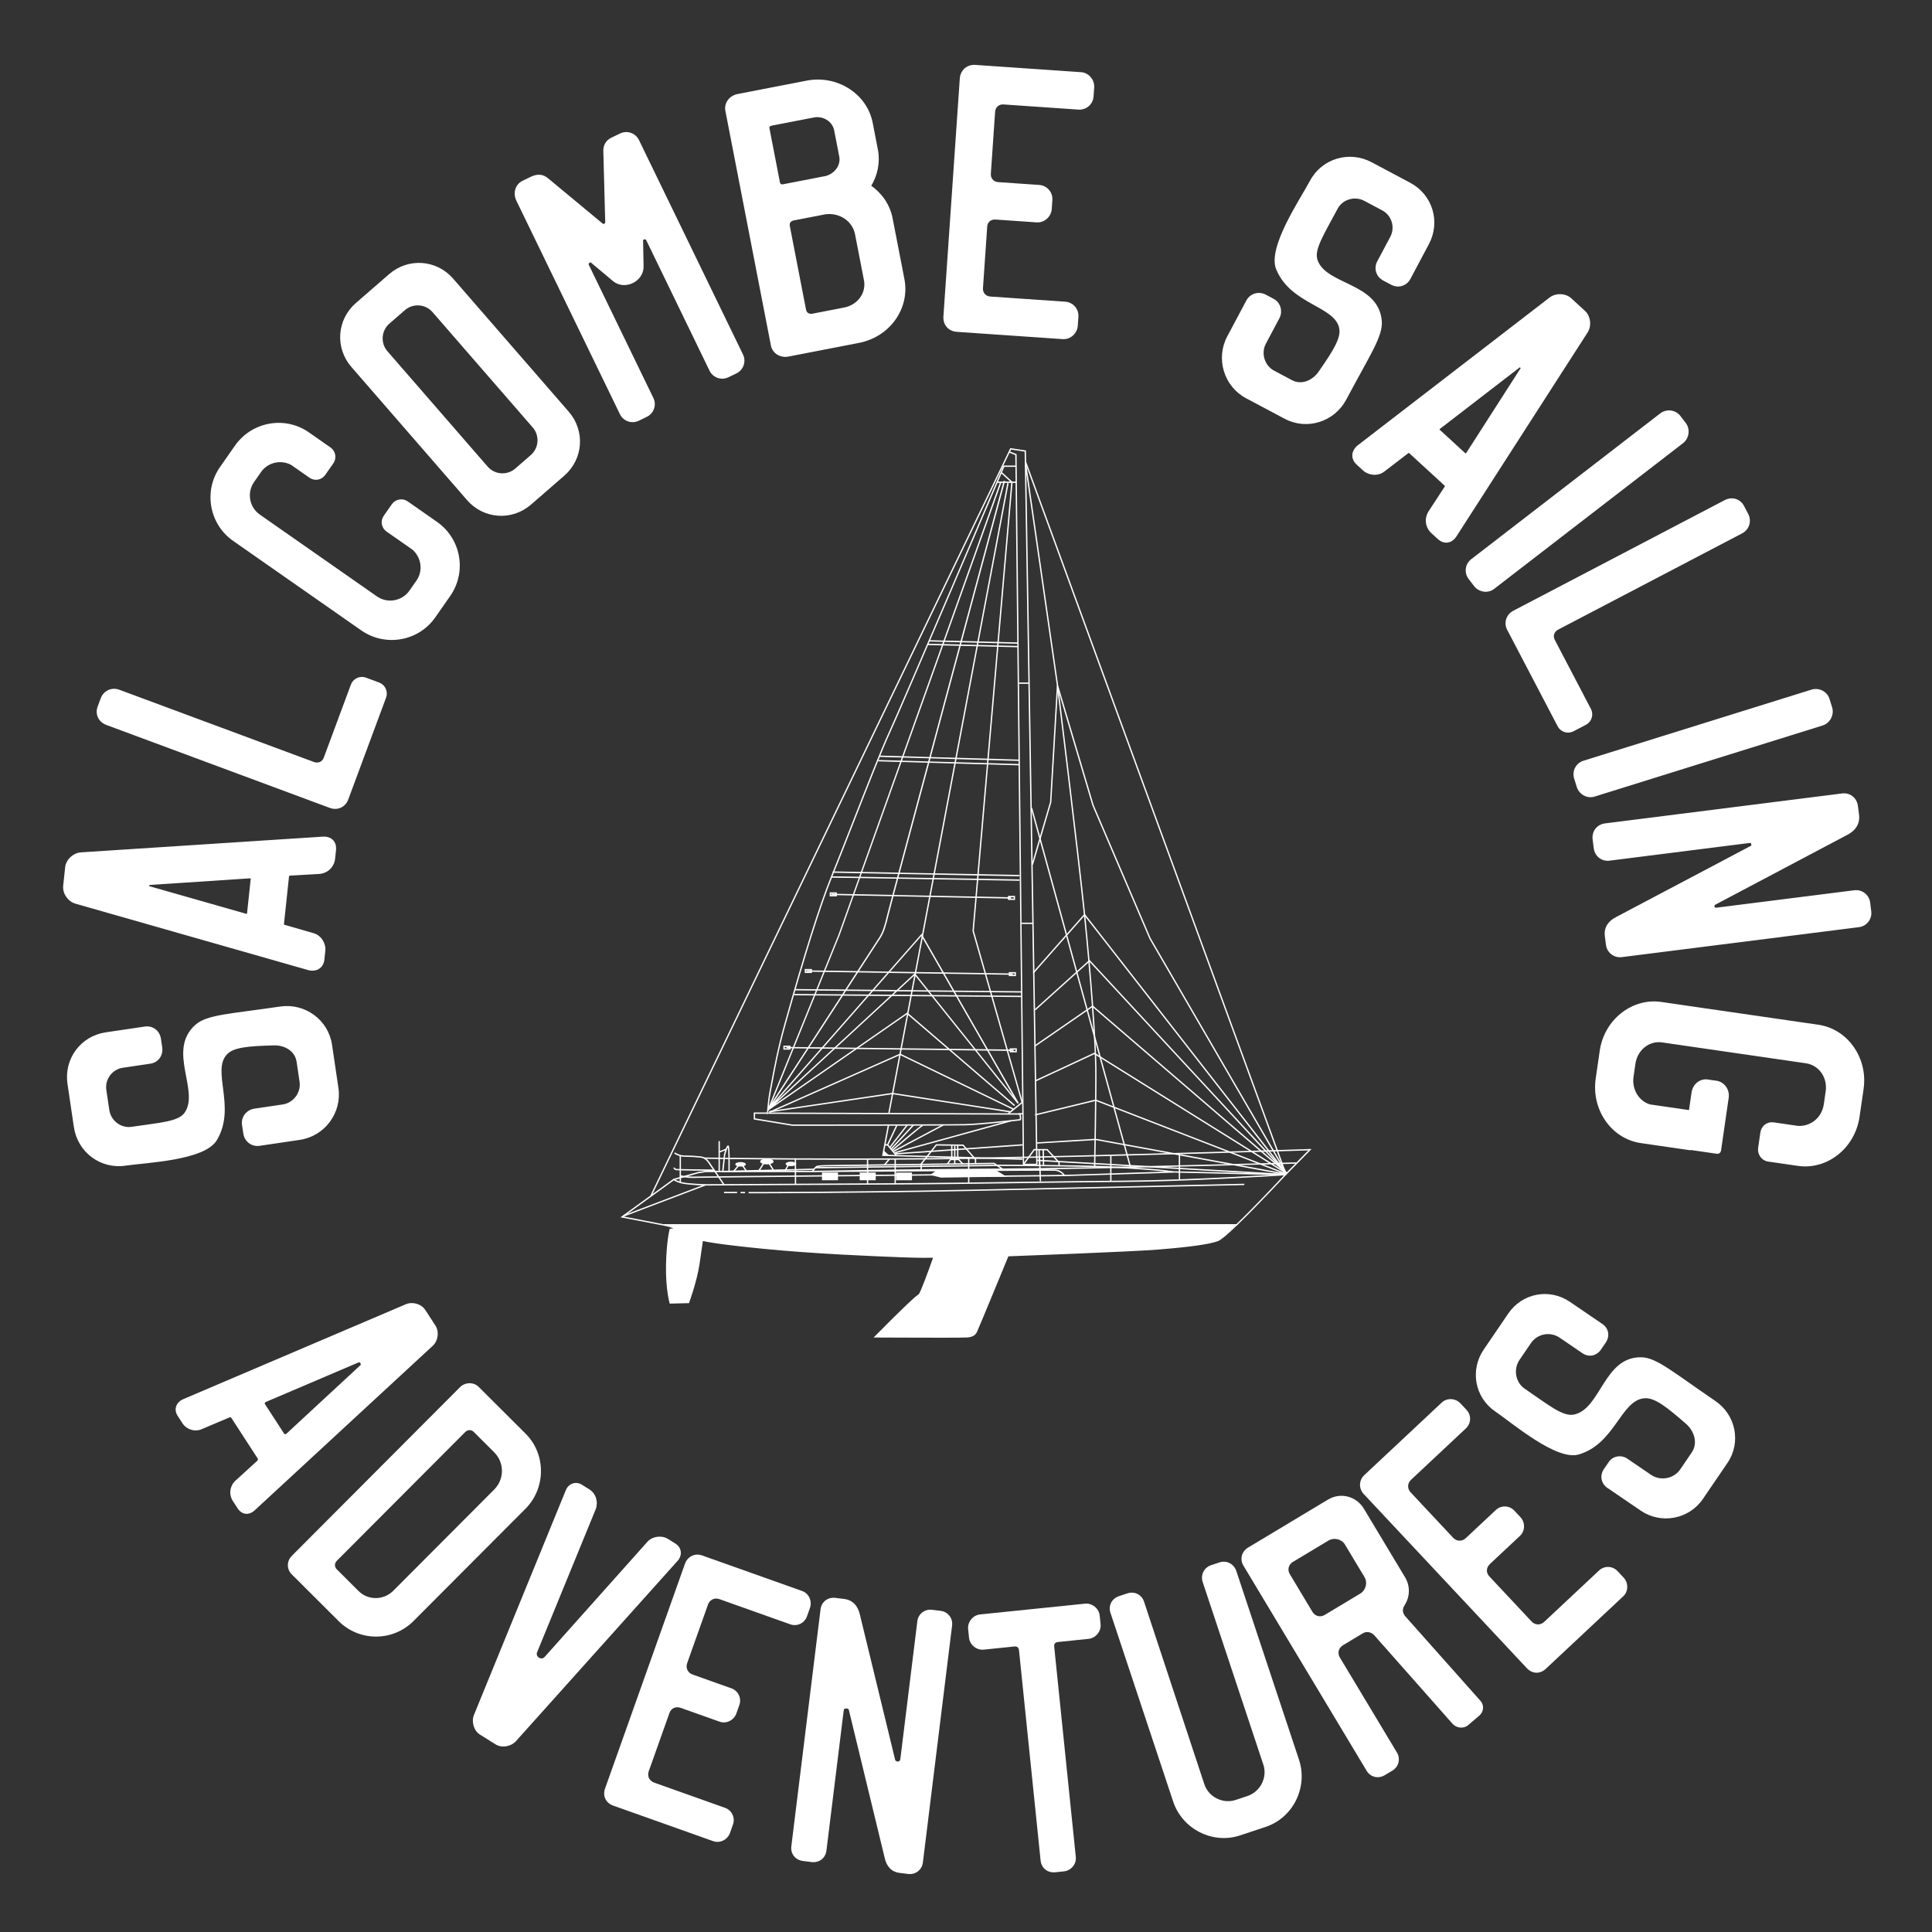 <?xml version="1.0" encoding="UTF-8" standalone="no"?><!DOCTYPE svg PUBLIC "-//W3C//DTD SVG 1.1//EN" "http://www.w3.org/Graphics/SVG/1.1/DTD/svg11.dtd"><svg width="100%" height="100%" viewBox="0 0 675 675" version="1.1" xmlns="http://www.w3.org/2000/svg" xmlns:xlink="http://www.w3.org/1999/xlink" xml:space="preserve" xmlns:serif="http://www.serif.com/" style="fill-rule:evenodd;clip-rule:evenodd;stroke-linejoin:round;stroke-miterlimit:2;"><rect x="0" y="0" width="675" height="675" fill="#333333" stroke="none"/><g id="Logo"><g id="Boat"><path d="M268.375,388.002l-0.145,-0.178l-0.183,-0.141c0.375,-0.585 37.842,-58.241 39.073,-60.09c1.095,-1.644 1.896,-3.876 2.766,-7.705c0.773,-3.39 40.389,-150.454 40.786,-151.938l0.469,0.122c-0.403,1.484 -40.014,148.539 -40.782,151.919c-0.749,3.276 -1.516,5.884 -2.836,7.864c-1.077,1.61 -29.819,45.846 -37.304,57.366l51.782,-58.981l33.928,59.117l-0.388,0.262l-35.955,-44.938l-48.73,45.036l46.122,-31.976l0.141,0.117l37.514,32.224l-0.305,0.351l-37.392,-32.107l-48.561,33.676Zm53.532,-60.967l-50.532,57.577l48.262,-44.605l0.155,0.196l34.213,42.771l-32.098,-55.939Z" style="fill:#fff;fill-rule:nonzero;"/><path d="M217.701,424.641l28.65,-10.883l0.166,0.438l-28.65,10.883l-0.166,-0.438Z" style="fill:#fff;fill-rule:nonzero;"/><path d="M432.09,428.207l-200.209,0c-6.052,-1.203 -14.511,-2.809 -14.586,-2.809l-0.533,-0.098l18.644,-13.5l0.141,0.112c-0,0 0.936,0.749 3.164,1.199c2.228,0.449 7.691,0.613 7.743,0.618c0.248,-0 25.745,-0.16 59.917,-0.314c19.698,-0.089 37.182,-0.332 52.61,-0.548c11.726,-0.164 22.806,-0.318 33.315,-0.384c24.15,-0.154 56.477,-2.312 56.8,-2.34l0.59,-0.042l-0.402,0.435c-0.099,0.108 -10.074,10.841 -17.128,17.601l-0.066,0.07Zm-214.172,-3.169c1.957,0.37 8.894,1.68 14.01,2.706l199.979,-0c6.231,-5.978 14.708,-15.017 16.642,-17.086c-4.508,0.295 -33.877,2.153 -56.243,2.298c-10.505,0.066 -21.585,0.22 -33.311,0.384c-15.447,0.215 -32.917,0.468 -52.615,0.548c-34.171,0.154 -59.678,0.309 -59.917,0.313c-0.239,0.005 -5.5,-0.163 -7.831,-0.627c-1.141,-0.183 -2.235,-0.587 -3.221,-1.189l-17.493,12.653Z" style="fill:#fff;fill-rule:nonzero;"/><path d="M432.001,427.973c-3.015,2.888 -5.519,5.074 -6.553,5.444c-3.422,1.25 -11.361,2.181 -21.168,2.958c-9.807,0.778 -52.147,2.341 -52.147,2.341c-0,0 -10.42,25.376 -11.043,26.616c-0.622,1.241 -1.685,1.569 -2.953,1.709c-1.269,0.14 -32.379,0 -32.379,0c-0,0 14.633,-14.787 15.255,-14.633c0.623,0.155 5.285,-13.229 5.285,-13.229c0,0 -3.581,0.155 -11.515,-0.154c-7.935,-0.309 -29.266,-1.091 -48.103,-2.958c-18.836,-1.868 -21.326,-2.809 -21.326,-2.809c-0,-0 -0.309,2.49 -1.246,8.562c-0.936,6.071 -3.581,13.233 -3.581,13.233l-6.375,0.145c-0,-0 -1.405,-4.513 -1.245,-13.074c0.159,-8.562 1.245,-12.611 1.245,-12.611c-0,0 5.757,0.314 3.581,-0.309c-0.693,-0.201 -3.015,-0.683 -5.852,-1.245" style="fill:#fff;fill-rule:nonzero;"/><path d="M236.174,429.218l-2.022,0.309c-0,0 -1.091,4.049 -1.245,12.611c-0.155,8.562 1.245,13.06 1.245,13.06l6.38,-0.154c0,-0 2.649,-7.162 3.581,-13.234c0.932,-6.071 1.245,-8.561 1.245,-8.561c0,-0 2.491,0.936 21.327,2.808c18.837,1.873 40.163,2.645 48.103,2.959c7.939,0.313 11.515,0.154 11.515,0.154c-0,0 -4.681,13.388 -5.29,13.229c-0.608,-0.159 -15.255,14.633 -15.255,14.633c-0,-0 31.133,0.159 32.379,-0c1.245,-0.159 2.34,-0.468 2.953,-1.709c0.614,-1.24 11.057,-26.621 11.057,-26.621c0,-0 42.34,-1.554 52.147,-2.341c9.807,-0.786 17.746,-1.708 21.168,-2.958c1.02,-0.37 3.524,-2.556 6.553,-5.444l-200.134,-0c1.473,0.261 2.913,0.683 4.293,1.259Z" style="fill:#fff;fill-rule:nonzero;"/><path d="M329.107,467.369c-9.306,-0 -22.497,-0.066 -23.33,-0.07l-0.558,-0l0.389,-0.398c9.774,-9.873 14.979,-14.797 15.48,-14.694c-0.042,-0.018 -0.089,-0.018 -0.131,-0c0.562,-0.436 3.333,-7.93 5.032,-12.779c-1.072,0.028 -4.681,0.088 -11.192,-0.164l-1.11,-0.047c-8.673,-0.337 -28.98,-1.128 -47.007,-2.916c-15.765,-1.559 -20.086,-2.467 -21.106,-2.729c-0.103,0.795 -0.469,3.389 -1.208,8.294c-0.936,6.025 -3.567,13.206 -3.595,13.276l-0.056,0.15l-6.718,0.163l-0.051,-0.168c-0,-0.047 -1.405,-4.648 -1.255,-13.149c0.15,-8.501 1.241,-12.639 1.255,-12.667l0.037,-0.145l1.316,-0.201c-1.125,-0.394 -2.276,-0.707 -3.446,-0.937l0.047,-0.468l200.686,0l-0.421,0.403c-3.502,3.351 -5.664,5.149 -6.624,5.495c-3.085,1.124 -9.83,2.069 -21.228,2.973c-9.409,0.749 -49.222,2.228 -52.012,2.34c-0.936,2.233 -10.396,25.278 -11,26.495c-0.712,1.404 -1.994,1.699 -3.136,1.84c-0.426,0.061 -4.223,0.103 -9.058,0.103Zm-22.773,-0.534c4.213,0 30.665,0.141 31.789,0c1.31,-0.164 2.228,-0.468 2.78,-1.587c0.609,-1.222 10.94,-26.349 11.043,-26.602l0.061,-0.141l0.149,0c0.422,0 42.448,-1.563 52.138,-2.34c11.197,-0.885 18.102,-1.849 21.107,-2.945c0.585,-0.21 2.111,-1.259 6.038,-4.99l-197.526,0c0.8,0.204 1.582,0.47 2.341,0.796l0.697,0.328l-2.631,0.402c-0.187,0.801 -1.062,4.869 -1.198,12.41c-0.136,7.541 0.936,11.937 1.184,12.831l6.043,-0.145c0.38,-1.058 2.669,-7.542 3.516,-13.037c0.936,-5.997 1.24,-8.534 1.245,-8.557l0.033,-0.295l0.281,0.103c0.103,0.037 2.808,0.96 21.266,2.809c18.012,1.788 38.309,2.574 46.979,2.911l1.104,0.047c7.837,0.304 11.464,0.155 11.502,0.155l0.346,-0l-0.112,0.323c-4.391,12.587 -5.215,13.392 -5.51,13.392c-0.866,0.342 -9.081,8.454 -14.684,14.109l0.019,0.023Z" style="fill:#fff;fill-rule:nonzero;"/><path d="M235.458,412.32l-0.127,-0.469l8.609,-2.406l2.631,-0.402l37.13,-0c0.248,-0.356 1.001,-1.404 1.577,-1.685c0.656,-0.328 4.077,-0.337 4.466,-0.337l57.666,-0.782l3.019,2.069l-0.267,0.384l-2.897,-1.98l-57.521,0.777c-1.404,-0 -3.839,0.075 -4.255,0.285c-0.417,0.211 -1.217,1.259 -1.465,1.634l-0.071,0.103l-37.35,-0l-2.565,0.398l-8.58,2.411Z" style="fill:#fff;fill-rule:nonzero;"/><path d="M261.821,416.921l-0.271,0l-0,-0.468c0.374,-0 38.53,-0 77.097,-0.805c39.021,-0.829 96.097,-2.079 96.097,-2.079l0,0.469c0,-0 -57.076,1.249 -96.092,2.078c-36.854,0.782 -73.329,0.805 -76.831,0.805Z" style="fill:#fff;fill-rule:nonzero;"/><rect x="252.96" y="416.401" width="4.564" height="0.468" style="fill:#fff;fill-rule:nonzero;"/><rect x="258.746" y="416.425" width="1.559" height="0.468" style="fill:#fff;fill-rule:nonzero;"/><rect x="237.447" y="403.842" width="0.468" height="9.133" style="fill:#fff;fill-rule:nonzero;"/><path d="M252.937,414.145c-0.079,0 -0.152,-0.038 -0.197,-0.103c-0.042,-0.065 -4.264,-6.347 -5.289,-7.78c-1.026,-1.432 -1.873,-1.676 -2.542,-1.774c-1.779,-0.206 -3.569,-0.311 -5.36,-0.313c-1.375,0.048 -2.731,-0.331 -3.881,-1.086c-0.058,-0.044 -0.092,-0.112 -0.092,-0.185c-0,-0.052 0.018,-0.102 0.05,-0.143c0.08,-0.099 0.226,-0.118 0.328,-0.042c1.072,0.682 2.325,1.026 3.595,0.987c1.815,-0.002 3.628,0.103 5.43,0.314c0.754,0.108 1.755,0.431 2.855,1.966c1.026,1.437 5.253,7.724 5.295,7.789c0.07,0.107 0.04,0.252 -0.066,0.323c-0.036,0.029 -0.08,0.046 -0.126,0.047Z" style="fill:#fff;fill-rule:nonzero;"/><path d="M249.407,409.057c-1.296,-0 -12.695,-0.103 -13.224,-0.211c-0.374,-0.077 -0.697,-0.311 -0.889,-0.641c-0.009,-0.025 -0.014,-0.052 -0.014,-0.079c0,-0.131 0.108,-0.239 0.239,-0.239c0.078,0 0.152,0.038 0.196,0.103c0.121,0.207 0.326,0.353 0.562,0.397c0.403,0.075 8.075,0.16 13.135,0.202c0.129,0.002 0.234,0.109 0.234,0.239c-0.002,0.126 -0.107,0.229 -0.234,0.229c-0.002,-0 -0.003,-0 -0.005,-0Z" style="fill:#fff;fill-rule:nonzero;"/><path d="M242.404,411.561c-3.323,0 -4.84,-0.519 -4.905,-0.543l0.154,-0.468c0,0 1.784,0.609 5.617,0.506c3.834,-0.103 93.533,-0.937 94.441,-0.937l-0,0.469c-0.904,-0 -90.532,0.833 -94.431,0.936l-0.876,0.037Z" style="fill:#fff;fill-rule:nonzero;"/><rect x="287.179" y="409.656" width="5.603" height="2.696" style="fill:#fff;fill-rule:nonzero;"/><rect x="300.361" y="409.656" width="5.603" height="2.696" style="fill:#fff;fill-rule:nonzero;"/><rect x="313.023" y="409.656" width="5.603" height="2.696" style="fill:#fff;fill-rule:nonzero;"/><path d="M251.275,409.216c-0.128,0 -0.234,-0.106 -0.234,-0.234l-0,-10.12c-0,-0.129 0.106,-0.235 0.234,-0.235c0.128,0 0.234,0.106 0.234,0.235l0,10.12c-0.002,0.127 -0.107,0.232 -0.234,0.234Z" style="fill:#fff;fill-rule:nonzero;"/><path d="M251.337,402.226l2.313,-0.925l0.174,0.435l-2.313,0.925l-0.174,-0.435Z" style="fill:#fff;fill-rule:nonzero;"/><path d="M256.588,409.286l-0.356,-0.304l1.784,-2.106l1.474,-0l1.47,2.125l-0.384,0.267l-1.329,-1.924l-1.016,-0l-1.643,1.942Z" style="fill:#fff;fill-rule:nonzero;"/><path d="M265.168,409.417l-0.393,-0.252l2.093,-3.221l1.816,-0l1.933,3.066l-0.393,0.253l-1.802,-2.851l-1.297,0l-1.957,3.005Z" style="fill:#fff;fill-rule:nonzero;"/><path d="M274.516,409.094l-0.407,-0.229l1.311,-2.298l2.317,-0l0,0.468l-2.046,-0l-1.175,2.059Z" style="fill:#fff;fill-rule:nonzero;"/><path d="M277.659,404.932l0.468,-0.003l0.039,8.885l-0.468,0.002l-0.039,-8.884Z" style="fill:#fff;fill-rule:nonzero;"/><ellipse cx="258.746" cy="406.791" rx="1.844" ry="0.786" style="fill:#fff;"/><ellipse cx="276.337" cy="406.646" rx="1.844" ry="0.786" style="fill:#fff;"/><ellipse cx="267.93" cy="405.808" rx="2.345" ry="1.002" style="fill:#fff;"/><path d="M325.526,410.382l1.559,-1.091l21.167,-0l2.575,1.554l-22.455,0.248l-2.846,-0.711Z" style="fill:#fff;fill-rule:nonzero;"/><path d="M328.344,411.327l-3.37,-0.842l2.036,-1.428l21.289,-0l3.338,2.013l-23.293,0.257Zm-2.266,-1.067l2.341,0.58l21.603,-0.238l-1.816,-1.096l-21.051,0l-1.077,0.754Z" style="fill:#fff;fill-rule:nonzero;"/><path d="M328.484,411.393l0,-0.468l42.93,-0.468c-0.683,-0.763 -1.613,-1.26 -2.626,-1.405c-1.84,-0.15 -84.142,0.468 -84.975,0.468l0,-0.468c0.318,0 32.299,-0.622 64.13,-0.777c31.832,-0.154 104.187,-2.158 104.917,-2.181l-0,0.468c-0.618,-0 -52.971,1.47 -88.229,1.999c2.444,-0 3.947,-0 4.185,0.028c1.952,0.159 3.23,1.872 3.277,1.961l0.267,0.365l-43.876,0.478Z" style="fill:#fff;fill-rule:nonzero;"/><path d="M371.92,410.925l-0,-0.468l35.276,-1.133l-0.37,-0.042c-2.846,-0.352 -11.375,-0.993 -18.111,-1.302c-12.844,-0.58 -40.032,-0.618 -40.308,-0.618l-0,-0.468c0.276,0 27.473,0.038 40.332,0.623c6.745,0.304 15.293,0.936 18.144,1.296l3.351,0.417l0,0.468l-38.314,1.227Z" style="fill:#fff;fill-rule:nonzero;"/><path d="M449.218,410.616l-0.098,-0l-38.919,-0.937l0,-0.468l38.811,0.937l8.084,-8.225c-6.759,0.211 -70.262,2.205 -114.147,2.94c-46.169,0.767 -96.481,-0 -96.987,-0l0,-0.468c0.501,-0 50.808,0.767 96.973,-0c46.164,-0.768 114.039,-2.94 114.718,-2.959l0.585,0l-9.02,9.18Z" style="fill:#fff;fill-rule:nonzero;"/><rect x="387.868" y="403.842" width="0.468" height="8.716" style="fill:#fff;fill-rule:nonzero;"/><rect x="411.84" y="403.22" width="0.468" height="8.875" style="fill:#fff;fill-rule:nonzero;"/><rect x="338.212" y="404.624" width="0.468" height="8.716" style="fill:#fff;fill-rule:nonzero;"/><rect x="312.527" y="404.933" width="0.468" height="8.407" style="fill:#fff;fill-rule:nonzero;"/><rect x="302.874" y="405.087" width="0.468" height="8.562" style="fill:#fff;fill-rule:nonzero;"/><path d="M308.791,406.903l1.766,-2.117l0.36,0.3l-1.767,2.117l-0.359,-0.3Z" style="fill:#fff;fill-rule:nonzero;"/><path d="M276.805,393.338l-13.467,-2.214l0,-2.458l0.234,0l92.961,0.309l0.042,0.183c0.122,0.524 0.37,1.788 0.071,2.162c-0.071,0.095 -0.182,0.151 -0.3,0.15c-0.098,0 -0.978,0.098 -2.083,0.22c-3.993,0.445 -12.297,1.372 -17.058,1.489c-6.155,0.154 -59.861,0.159 -60.4,0.159Zm-12.999,-2.612l13.037,2.144c0.501,-0 54.202,-0 60.353,-0.159c4.737,-0.117 13.027,-1.04 17.015,-1.484c1.246,-0.141 1.873,-0.211 2.083,-0.225c0.046,-0.523 0,-1.051 -0.135,-1.559l-92.353,-0.309l0,1.592Z" style="fill:#fff;fill-rule:nonzero;"/><path d="M227.678,417.815l-0.421,-0.201l125.723,-261.067l0.136,0.065l-0,-0.037l5.332,0.805l4.053,249.655l-5.149,-0l0,-0.23l-2.64,-247.819l-2.008,-0.805l-125.026,259.634Zm130.133,-11.234l4.213,-0l-4.04,-248.798l-4.737,-0.716l-0.318,0.702l2.251,0.898l0,0.16l2.631,247.754Z" style="fill:#fff;fill-rule:nonzero;"/><path d="M349.653,165.225l0.316,-0.345l3.737,3.426l-0.316,0.345l-3.737,-3.426Z" style="fill:#fff;fill-rule:nonzero;"/><rect x="348.407" y="168.245" width="6.539" height="0.468" style="fill:#fff;fill-rule:nonzero;"/><path d="M267.902,389.579l0.108,-1.475c0.177,-2.465 0.49,-4.918 0.936,-7.349c0.136,-0.632 0.304,-1.54 0.515,-2.691c0.805,-4.33 2.144,-11.572 4.47,-19.895c6.9,-24.692 12.405,-42.129 16.356,-51.861c2.102,-5.177 4.798,-12.054 7.649,-19.333c4.924,-12.573 10.022,-25.577 12.592,-31.11c3.997,-8.613 39.639,-92.217 39.999,-93.083l0.061,-0.14l4.358,-0l0,0.468l-4.049,-0c-1.676,3.927 -36.044,84.497 -39.948,92.951c-2.56,5.524 -7.653,18.519 -12.578,31.083c-2.851,7.283 -5.547,14.16 -7.653,19.342c-3.942,9.699 -9.442,27.15 -16.337,51.81c-2.341,8.304 -3.656,15.531 -4.457,19.852c-0.215,1.156 -0.384,2.069 -0.519,2.706c-0.363,1.898 -0.629,3.813 -0.796,5.739l24.341,-60.049l56.482,-158.145l0.445,0.159l-56.51,158.155l-25.465,62.866Z" style="fill:#fff;fill-rule:nonzero;"/><path d="M310.344,388.863l41.589,-220.103l0.46,0.087l-41.589,220.103l-0.46,-0.087Z" style="fill:#fff;fill-rule:nonzero;"/><path d="M352.447,389.237l-0.295,-0.365l4.709,-3.796l-17.095,-59.819l0.004,-0.047l13.543,-156.75l0.468,0.038l-13.543,156.712l17.156,60.039l-4.947,3.988Z" style="fill:#fff;fill-rule:nonzero;"/><path d="M268.96,388.802l-0.192,-0.426l45.711,-20.283l0.098,0.047l39.536,19.15l-0.201,0.417l-39.443,-19.099l-45.509,20.194Z" style="fill:#fff;fill-rule:nonzero;"/><path d="M268.745,388.662l-0.07,-0.459l43.154,-6.39l0.033,0.005l41.095,6.385l-0.07,0.459l-41.058,-6.376l-43.084,6.376Z" style="fill:#fff;fill-rule:nonzero;"/><path d="M290.5,312.709l0.009,-0.468l62.732,1.248l-0.009,0.468l-62.732,-1.248Z" style="fill:#fff;fill-rule:nonzero;"/><path d="M281.788,339.487l0.007,-0.468l72.071,1.094l-0.007,0.468l-72.071,-1.094Z" style="fill:#fff;fill-rule:nonzero;"/><path d="M274.769,366.238l0.006,-0.468l79.39,0.928l-0.006,0.468l-79.39,-0.928Z" style="fill:#fff;fill-rule:nonzero;"/><path d="M277.728,346.009l0.004,-0.468l79.233,0.774l-0.005,0.468l-79.232,-0.774Z" style="fill:#fff;fill-rule:nonzero;"/><path d="M277.428,347.73l0.004,-0.468l79.388,0.624l-0.004,0.468l-79.388,-0.624Z" style="fill:#fff;fill-rule:nonzero;"/><path d="M290.955,304.913l0.009,-0.468l65.223,1.241l-0.009,0.468l-65.223,-1.241Z" style="fill:#fff;fill-rule:nonzero;"/><path d="M290.499,306.633l0.007,-0.468l65.69,1.089l-0.008,0.468l-65.689,-1.089Z" style="fill:#fff;fill-rule:nonzero;"/><path d="M307.317,264.449l0.013,-0.468l48.724,1.404l-0.014,0.468l-48.723,-1.404Z" style="fill:#fff;fill-rule:nonzero;"/><path d="M306.835,266.001l0.013,-0.468l49.192,1.4l-0.013,0.468l-49.192,-1.4Z" style="fill:#fff;fill-rule:nonzero;"/><path d="M324.75,224.133l0.012,-0.468l30.819,0.78l-0.012,0.468l-30.819,-0.78Z" style="fill:#fff;fill-rule:nonzero;"/><path d="M324.268,225.37l0.012,-0.468l31.287,0.775l-0.011,0.468l-31.288,-0.775Z" style="fill:#fff;fill-rule:nonzero;"/><rect x="356.037" y="238.451" width="3.427" height="0.468" style="fill:#fff;fill-rule:nonzero;"/><rect x="356.968" y="322.354" width="3.735" height="0.468" style="fill:#fff;fill-rule:nonzero;"/><path d="M369.813,407.278l-0.047,-1.053l-4.025,-4.325l-4.293,-0l-3.665,5.036l-0.379,-0.271l3.806,-5.234l4.737,0l4.278,4.597l0.056,1.231l-0.468,0.019Z" style="fill:#fff;fill-rule:nonzero;"/><path d="M362.96,404.479l0.468,-0.018l0.311,8.251l-0.468,0.018l-0.311,-8.251Z" style="fill:#fff;fill-rule:nonzero;"/><path d="M292.37,313.17l-2.49,0l-0,-1.404l2.49,-0l-0,1.404Zm-2.022,-0.468l1.554,0l-0,-0.468l-1.554,0l-0,0.468Z" style="fill:#fff;fill-rule:nonzero;"/><path d="M354.637,314.415l-2.495,0l0,-1.404l2.495,0l0,1.404Zm-2.027,-0.468l1.559,0l0,-0.468l-1.559,0l0,0.468Z" style="fill:#fff;fill-rule:nonzero;"/><path d="M354.946,341.032l-2.49,-0l-0,-1.404l2.49,-0l0,1.404Zm-2.022,-0.468l1.554,-0l0,-0.468l-1.554,-0l0,0.468Z" style="fill:#fff;fill-rule:nonzero;"/><path d="M283.654,339.946l-2.49,-0l-0,-1.404l2.49,-0l-0,1.404Zm-2.022,-0.468l1.554,-0l-0,-0.468l-1.554,-0l-0,0.468Z" style="fill:#fff;fill-rule:nonzero;"/><path d="M276.183,366.726l-2.495,0l-0,-1.404l2.495,-0l-0,1.404Zm-2.027,-0.468l1.559,0l-0,-0.468l-1.559,-0l0,0.468Z" style="fill:#fff;fill-rule:nonzero;"/><path d="M355.26,367.662l-2.495,0l-0,-1.404l2.495,0l-0,1.404Zm-2.027,-0.468l1.559,0l-0,-0.468l-1.559,0l0,0.468Z" style="fill:#fff;fill-rule:nonzero;"/><path d="M357.221,405.218l-49.048,-1.357l2.022,-10.855l0.464,0.088l-1.924,10.318l48.5,1.338l-0.014,0.468Z" style="fill:#fff;fill-rule:nonzero;"/><path d="M312.943,403.786l-2.939,-3.548l-0.824,-0l-0,-0.468l1.044,-0l3.08,3.716l-0.361,0.3Z" style="fill:#fff;fill-rule:nonzero;"/><path d="M308.768,401.974l1.97,1.765l-2.284,-0.103l0.314,-1.662Z" style="fill:#fff;fill-rule:nonzero;"/><path d="M309.899,399.908l3.221,-6.849l0.424,0.199l-3.222,6.85l-0.423,-0.2Z" style="fill:#fff;fill-rule:nonzero;"/><path d="M310.758,400.7l6.017,-7.785l0.37,0.286l-6.017,7.786l-0.37,-0.287Z" style="fill:#fff;fill-rule:nonzero;"/><path d="M311.091,401.39l7.887,-8.512l0.344,0.318l-7.888,8.512l-0.343,-0.318Z" style="fill:#fff;fill-rule:nonzero;"/><path d="M311.927,402.049l-0.304,-0.355c6.792,-5.824 10.406,-8.754 10.738,-8.754l0,0.234l0.057,0.225c-0.52,0.192 -6.559,5.28 -10.491,8.65Z" style="fill:#fff;fill-rule:nonzero;"/><path d="M311.987,402.071l17.434,-9.238l0.219,0.413l-17.434,9.239l-0.219,-0.414Z" style="fill:#fff;fill-rule:nonzero;"/><path d="M312.64,402.487l40.366,-11.111l0.124,0.451l-40.366,11.111l-0.124,-0.451Z" style="fill:#fff;fill-rule:nonzero;"/><path d="M312.799,402.889l44.416,-3.129l0.033,0.467l-44.416,3.129l-0.033,-0.467Z" style="fill:#fff;fill-rule:nonzero;"/><path d="M322.076,408.617l-0.468,-0l-0,-2.055l5.416,-6.792l9.559,0.103l4.484,5.125l-0,1.648l-0.468,0l-0,-1.47l-4.232,-4.835l-9.119,-0.103l-5.172,6.488l-0,1.891Z" style="fill:#fff;fill-rule:nonzero;"/><path d="M331.167,406.88l-0.384,-0.262l1.207,-1.765l3.029,0l1.521,1.634l-0.341,0.318l-1.381,-1.484l-2.58,0l-1.071,1.559Z" style="fill:#fff;fill-rule:nonzero;"/><rect x="333.334" y="400.313" width="0.468" height="6.432" style="fill:#fff;fill-rule:nonzero;"/><rect x="332.295" y="400.21" width="0.468" height="4.878" style="fill:#fff;fill-rule:nonzero;"/><rect x="334.373" y="400.004" width="0.468" height="4.775" style="fill:#fff;fill-rule:nonzero;"/><path d="M362.801,401.566l0.468,-0.009l0.103,5.602l-0.468,0.009l-0.103,-5.602Z" style="fill:#fff;fill-rule:nonzero;"/><path d="M364.249,401.467l0.468,-0.008l0.104,5.813l-0.468,0.008l-0.104,-5.813Z" style="fill:#fff;fill-rule:nonzero;"/><path d="M285.009,407.741l63.306,-0.806l0.006,0.468l-63.306,0.806l-0.006,-0.468Z" style="fill:#fff;fill-rule:nonzero;"/><path d="M252.258,409.53l0.651,-6.025c0.828,-3.319 1.32,-3.319 1.479,-3.319l0.098,0l0.103,0.085c0.422,0.43 0.403,5.584 0.347,8.725l29.331,-0.716l0,0.468l-32.009,0.782Zm2.046,-8.721c-0.403,0.894 -0.717,1.825 -0.937,2.78l-0.561,5.463l1.685,-0.042c0.033,-3.431 -0.005,-7.176 -0.187,-8.201Z" style="fill:#fff;fill-rule:nonzero;"/><path d="M355.775,388.966l1.555,-0.104l0.031,0.467l-1.555,0.104l-0.031,-0.467Z" style="fill:#fff;fill-rule:nonzero;"/><path d="M382.682,407.479l-0.469,0c0,-0.252 0.52,-25.216 0.417,-34.34c-0.108,-9.591 -1.84,-33.1 -3.946,-53.528c-2.153,-20.929 -9.362,-79.521 -9.442,-80.111l-11.113,-77.008l0.468,-0.066l11.104,77.004c0.075,0.594 7.293,59.192 9.446,80.125c2.102,20.438 3.839,43.969 3.946,53.57c0.108,9.133 -0.407,34.106 -0.411,34.354Z" style="fill:#fff;fill-rule:nonzero;"/><path d="M360.933,302.104l-0.454,-0.131l6.376,-21.767l2.387,-40.758l0.468,0.028l-2.392,40.81l-0.004,0.023l-6.381,21.795Z" style="fill:#fff;fill-rule:nonzero;"/><path d="M360.167,282.333l0.452,-0.124l34.559,125.465l-0.452,0.125l-34.559,-125.466Z" style="fill:#fff;fill-rule:nonzero;"/><path d="M362.243,405.623l0.026,-0.467l86.86,4.978l-0.027,0.467l-86.859,-4.978Z" style="fill:#fff;fill-rule:nonzero;"/><path d="M357.99,161.227l0.44,-0.161l90.929,248.746l-0.439,0.161l-90.93,-248.746Z" style="fill:#fff;fill-rule:nonzero;"/><path d="M449.082,410.457l-66.288,-12.138l-20.517,1.245l-0.028,-0.468l20.578,-1.246l0.023,0.005l66.316,12.138l-0.084,0.464Z" style="fill:#fff;fill-rule:nonzero;"/><path d="M449.04,410.288l-66.246,-25.657l-21.098,5.121l-0.112,-0.459l21.243,-5.153l0.07,0.028l66.312,25.685l-0.169,0.435Z" style="fill:#fff;fill-rule:nonzero;"/><path d="M448.843,409.801l-66.517,-41.493l-20.274,9.442l-0.201,-0.426l20.508,-9.549l66.733,41.628l-0.249,0.398Z" style="fill:#fff;fill-rule:nonzero;"/><path d="M449.284,409.937l-67.581,-58.101l-19.932,13.748l-0.262,-0.384l20.227,-13.954l0.136,0.117l67.716,58.218l-0.304,0.356Z" style="fill:#fff;fill-rule:nonzero;"/><path d="M448.951,409.764l-68.334,-73.774l-18.822,16.969l-0.309,-0.346l19.159,-17.278l0.159,0.169l68.489,73.941l-0.342,0.319Z" style="fill:#fff;fill-rule:nonzero;"/><path d="M448.937,409.745l-70.028,-89.801l-17.714,20.077l-0.351,-0.309l18.088,-20.503l0.173,0.224l70.202,90.026l-0.37,0.286Z" style="fill:#fff;fill-rule:nonzero;"/><path d="M449.232,410.031l-47.634,-82.036l-19.937,-46.567l-12.306,-41.432l0.449,-0.136l12.297,41.409l19.913,46.515l47.625,82.012l-0.407,0.235Z" style="fill:#fff;fill-rule:nonzero;"/></g><g transform="matrix(-0.008,0.75,-0.75,-0.008,632.401,59.044)"><g transform="matrix(-0.988,0.157,-0.157,-0.988,1013.15,1276.69)"><path d="M456.172,575.432c-0,9.76 -3.04,36.8 5.44,43.52c13.6,11.04 31.84,1.92 38.72,10.4c3.04,3.68 2.56,10.72 1.12,22.72c-0.64,5.28 -4.32,9.76 -9.6,9.76l-9.44,0c-5.28,0 -9.76,-4.48 -9.76,-9.76l-0,-13.44c-0,-3.36 -2.72,-6.24 -6.08,-6.24l-4.16,0c-3.36,0 -6.24,2.56 -6.24,6.24l-0,18.88c-0,11.36 9.28,20.8 20.8,20.8l20.32,0c11.52,0 20.64,-9.44 20.64,-20.8c-0,-24 1.28,-34.08 -2.56,-40c-9.6,-14.72 -30.4,-2.08 -39.68,-10.88c-3.84,-3.68 -3.04,-11.84 -3.04,-25.76c-0,-5.28 4.48,-9.6 9.76,-9.6l9.44,0c5.28,0 9.6,4.32 9.6,9.6l-0,12.96c-0,3.36 2.56,6.08 6.24,6.08l4,0c3.68,0 6.24,-2.72 6.24,-6.08l-0,-18.4c-0,-11.52 -9.12,-20.64 -20.64,-20.64l-20.32,0c-11.52,0 -20.8,9.12 -20.8,20.64Z" style="fill:#fff;fill-rule:nonzero;stroke:#fff;stroke-width:1px;"/></g><g transform="matrix(-0.995,-0.095,0.095,-0.995,694.263,1410.29)"><path d="M403.697,651.361c-0.32,0 -0.48,0 -0.64,-0.16c-0.16,-0.16 -0.16,-0.48 -0.16,-0.8l8,-46.08c0,-0.48 0.32,-0.64 0.8,-0.64c0.48,0 0.8,0.16 0.8,0.64l8,46.08c0,0.32 0,0.64 -0.16,0.8c-0.16,0.16 -0.32,0.16 -0.64,0.16l-16,0Zm19.04,16.64c0.48,0 0.8,0.16 0.96,0.64l2.24,13.6c0.64,3.68 3.68,6.24 7.36,6.24l4,0c3.68,0 5.76,-2.56 5.12,-6.24l-19.2,-111.36c-0.64,-3.36 -3.84,-6.08 -7.2,-6.08l-8.64,0c-3.36,0 -6.56,2.72 -7.2,6.08l-19.36,111.36c-0.48,3.68 1.76,6.24 5.12,6.24l4.16,0c3.36,0 6.72,-2.56 7.2,-6.24l2.4,-13.6c0.16,-0.48 0.32,-0.64 0.8,-0.64l22.24,0Z" style="fill:#fff;fill-rule:nonzero;stroke:#fff;stroke-width:1px;"/></g><g transform="matrix(-0.941,-0.338,0.338,-0.941,365.751,1423.94)"><path d="M327.594,663.458c-2.4,-0 -4,-1.76 -4,-4.16l0,-96.64c0,-3.68 -2.88,-6.24 -6.24,-6.24l-4.16,-0c-3.36,-0 -6.08,2.56 -6.08,6.24l0,111.04c0,3.68 2.72,6.24 6.08,6.24l50.72,-0c2.72,-0 4.96,-2.24 4.96,-4.96l0,-6.56c0,-2.72 -2.24,-4.96 -4.96,-4.96l-36.32,-0Z" style="fill:#fff;fill-rule:nonzero;stroke:#fff;stroke-width:1px;"/></g><g transform="matrix(-0.826,-0.564,0.564,-0.826,62.293,1324.25)"><path d="M260.129,531.216c-13.28,-0 -24.16,10.88 -24.16,24.16l-0,72.8c-0,13.44 10.88,24.32 24.16,24.32l12.16,-0c13.44,-0 24.32,-10.88 24.32,-24.32l-0,-16.64c-0,-2.72 -2.24,-4.8 -4.8,-4.8l-6.56,-0c-2.72,-0 -4.8,2.08 -4.8,4.8l-0,14.72c-0.64,5.76 -5.44,10.24 -11.2,10.24l-5.76,-0c-6.24,-0 -11.36,-5.12 -11.36,-11.36l-0,-66.56c-0,-6.24 5.12,-11.36 11.36,-11.36l5.76,-0c5.76,-0 10.56,4.48 11.2,10.08l-0,10.4c-0,2.72 2.08,4.8 4.8,4.8l6.56,-0c2.56,-0 4.8,-2.08 4.8,-4.8l-0,-12.32c-0,-13.28 -10.88,-24.16 -24.32,-24.16l-12.16,-0Z" style="fill:#fff;fill-rule:nonzero;stroke:#fff;stroke-width:1px;"/></g><g transform="matrix(-0.664,-0.748,0.748,-0.664,-163.071,1146.74)"><path d="M197.026,486.505c-11.52,0 -20.64,9.12 -20.64,20.64l-0,82.08c-0,11.52 9.12,20.64 20.64,20.64l20.48,0c11.52,0 20.64,-9.12 20.64,-20.64l-0,-82.08c-0,-11.52 -9.12,-20.64 -20.64,-20.64l-20.48,0Zm15.04,16.48c5.28,0 9.6,4.32 9.6,9.6l-0,71.2c-0,5.28 -4.32,9.6 -9.6,9.6l-9.6,0c-5.28,0 -9.6,-4.32 -9.6,-9.6l-0,-71.2c-0,-5.28 4.32,-9.6 9.6,-9.6l9.6,0Z" style="fill:#fff;fill-rule:nonzero;stroke:#fff;stroke-width:1px;"/></g><g transform="matrix(-0.446,-0.895,0.895,-0.446,-310.479,907.826)"><path d="M131.989,426.492c-3.36,-0 -6.08,2.88 -6.08,6.56l-0,110.56c-0,3.36 2.72,6.08 6.08,6.08l4.16,-0c3.36,-0 6.08,-2.72 6.08,-6.08l-0,-68.8c-0,-0.64 0.32,-1.12 0.96,-1.28c0.8,-0.16 1.28,-0 1.44,0.64l5.44,12.16c2.88,6.08 12.48,5.92 15.04,-0.48l4.8,-10.4c0.16,-0.64 0.64,-0.8 1.28,-0.64c0.8,0.16 1.12,0.64 1.12,1.28l-0,67.52c-0,3.36 2.72,6.08 6.08,6.08l4.16,-0c3.36,-0 6.08,-2.72 6.08,-6.08l-0,-111.04c-0,-3.36 -2.72,-6.08 -6.08,-6.08l-4.16,-0c-2.56,-0.16 -4.8,1.12 -5.92,3.52l-13.76,30.4c-0.16,0.48 -0.48,0.64 -1.12,0.64c-0.64,-0 -0.96,-0.16 -1.12,-0.64l-13.6,-29.92c-1.28,-3.04 -3.68,-4 -6.72,-4l-4.16,-0Z" style="fill:#fff;fill-rule:nonzero;stroke:#fff;stroke-width:1px;"/></g><g transform="matrix(-0.201,-0.98,0.98,-0.201,-359.885,669.848)"><path d="M111.087,376.141c-0,-1.12 0.64,-1.6 1.76,-1.6l20,0c4.64,0 8.64,3.68 8.64,8.16l-0,12.48c-0,4.32 -3.68,7.68 -8.16,8.16l-20.8,0c-0.96,-0.16 -1.44,-0.8 -1.44,-1.6l-0,-25.6Zm41.28,35.2c4,-4.32 6.4,-9.92 6.4,-16.16l-0,-12.48c-0,-13.6 -11.84,-24.64 -25.92,-24.64l-32.8,0c-3.68,0 -6.56,2.72 -6.56,6.08l-0,111.36c-0,3.36 2.88,6.08 6.56,6.08l33.44,0c14.4,0 25.92,-11.04 25.92,-24.64l-0,-28.8c-0,-6.56 -2.72,-12.32 -7.04,-16.8Zm-22.72,8.48c6.88,0.48 12.16,5.76 12.16,12.32l-0,21.44c0.16,6.4 -5.12,11.52 -12,11.52l-15.04,0c-1.76,0 -3.04,-1.12 -3.04,-2.88l-0,-39.52c-0,-1.76 0.8,-2.72 2.56,-2.88l15.36,0Z" style="fill:#fff;fill-rule:nonzero;stroke:#fff;stroke-width:1px;"/></g><g transform="matrix(0.058,-0.998,0.998,0.058,-327.439,458.776)"><path d="M85.736,279.183c-3.68,-0 -6.24,2.88 -6.24,6.24l0,111.2c0,3.68 2.56,6.24 6.24,6.24l49.44,-0c3.36,-0 6.08,-2.88 6.08,-6.24l0,-4.16c0,-3.36 -2.72,-6.08 -6.08,-6.08l-35.04,-0c-2.4,-0 -4.16,-1.76 -4.16,-4.16l0,-28.8c0,-2.4 1.76,-4 4.16,-4l19.2,-0c3.36,-0 6.08,-2.88 6.08,-6.24l0,-4.16c0,-3.36 -2.72,-6.08 -6.08,-6.08l-19.2,-0c-2.4,-0 -4.16,-1.76 -4.16,-4.16l0,-28.96c0,-2.4 1.76,-4.16 4.16,-4.16l35.04,-0c3.36,-0 6.08,-2.72 6.08,-6.08l0,-4.16c0,-3.36 -2.72,-6.24 -6.08,-6.24l-49.44,-0Z" style="fill:#fff;fill-rule:nonzero;stroke:#fff;stroke-width:1px;"/></g><g transform="matrix(0.46,-0.888,0.888,0.46,-194.848,239.641)"><path d="M99.79,177.002c0,9.76 -3.04,36.8 5.44,43.52c13.6,11.04 31.84,1.92 38.72,10.4c3.04,3.68 2.56,10.72 1.12,22.72c-0.64,5.28 -4.32,9.76 -9.6,9.76l-9.44,0c-5.28,0 -9.76,-4.48 -9.76,-9.76l0,-13.44c0,-3.36 -2.72,-6.24 -6.08,-6.24l-4.16,0c-3.36,0 -6.24,2.56 -6.24,6.24l0,18.88c0,11.36 9.28,20.8 20.8,20.8l20.32,0c11.52,0 20.64,-9.44 20.64,-20.8c0,-24 1.28,-34.08 -2.56,-40c-9.6,-14.72 -30.4,-2.08 -39.68,-10.88c-3.84,-3.68 -3.04,-11.84 -3.04,-25.76c0,-5.28 4.48,-9.6 9.76,-9.6l9.44,0c5.28,0 9.6,4.32 9.6,9.6l0,12.96c0,3.36 2.56,6.08 6.24,6.08l4,0c3.68,0 6.24,-2.72 6.24,-6.08l0,-18.4c0,-11.52 -9.12,-20.64 -20.64,-20.64l-20.32,0c-11.52,0 -20.8,9.12 -20.8,20.64Z" style="fill:#fff;fill-rule:nonzero;stroke:#fff;stroke-width:1px;"/></g><g transform="matrix(0.668,-0.744,0.744,0.668,-113.722,172.12)"><path d="M159.148,176.278c-0.32,-0 -0.48,-0 -0.64,-0.16c-0.16,-0.16 -0.16,-0.48 -0.16,-0.8l8,-46.08c0,-0.48 0.32,-0.64 0.8,-0.64c0.48,-0 0.8,0.16 0.8,0.64l8,46.08c0,0.32 0,0.64 -0.16,0.8c-0.16,0.16 -0.32,0.16 -0.64,0.16l-16,-0Zm19.04,16.64c0.48,-0 0.8,0.16 0.96,0.64l2.24,13.6c0.64,3.68 3.68,6.24 7.36,6.24l4,-0c3.68,-0 5.76,-2.56 5.12,-6.24l-19.2,-111.36c-0.64,-3.36 -3.84,-6.08 -7.2,-6.08l-8.64,-0c-3.36,-0 -6.56,2.72 -7.2,6.08l-19.36,111.36c-0.48,3.68 1.76,6.24 5.12,6.24l4.16,-0c3.36,-0 6.72,-2.56 7.2,-6.24l2.4,-13.6c0.16,-0.48 0.32,-0.64 0.8,-0.64l22.24,-0Z" style="fill:#fff;fill-rule:nonzero;stroke:#fff;stroke-width:1px;"/></g><g transform="matrix(0.785,-0.619,0.619,0.785,-59.059,150.721)"><path d="M193.847,36.827c-3.36,-0 -6.08,2.88 -6.08,6.24l0,111.2c0,3.36 2.72,6.08 6.08,6.08l4.16,-0c3.36,-0 6.24,-2.72 6.24,-6.08l0,-111.2c0,-3.36 -2.88,-6.24 -6.24,-6.24l-4.16,-0Z" style="fill:#fff;fill-rule:nonzero;stroke:#fff;stroke-width:1px;"/></g><g transform="matrix(0.881,-0.473,0.473,0.881,-41.876,116.371)"><path d="M231.166,124.839c-2.4,-0 -4,-1.76 -4,-4.16l0,-96.64c0,-3.68 -2.88,-6.24 -6.24,-6.24l-4.16,-0c-3.36,-0 -6.08,2.56 -6.08,6.24l0,111.04c0,3.68 2.72,6.24 6.08,6.24l50.72,-0c2.72,-0 4.96,-2.24 4.96,-4.96l0,-6.56c0,-2.72 -2.24,-4.96 -4.96,-4.96l-36.32,-0Z" style="fill:#fff;fill-rule:nonzero;stroke:#fff;stroke-width:1px;"/></g><g transform="matrix(0.952,-0.308,0.308,0.952,-19.845,91.064)"><path d="M285.051,-15.19c-3.36,-0 -6.08,2.88 -6.08,6.24l-0,111.2c-0,3.36 2.72,6.08 6.08,6.08l4.16,-0c3.36,-0 6.24,-2.72 6.24,-6.08l-0,-111.2c-0,-3.36 -2.88,-6.24 -6.24,-6.24l-4.16,-0Z" style="fill:#fff;fill-rule:nonzero;stroke:#fff;stroke-width:1px;"/></g><g transform="matrix(0.991,-0.136,0.136,0.991,-10.528,42.56)"><path d="M313.317,-25.137c-3.68,0 -6.24,2.72 -6.24,6.08l-0,111.36c-0,3.36 2.56,6.08 6.24,6.08l4,0c3.68,0 6.24,-2.72 6.24,-6.08l-0,-65.76c-0,-0.8 0.32,-1.12 0.96,-1.12c0.8,-0.16 1.28,0 1.44,0.64l24.96,66.24c1.28,3.68 3.84,6.08 7.68,6.08l4.16,0c3.36,0 6.08,-2.72 6.08,-6.08l-0,-111.36c-0,-3.36 -2.72,-6.08 -6.08,-6.08l-4.16,0c-3.36,0 -6.08,2.72 -6.08,6.08l-0,64.8c-0,0.64 -0.32,1.12 -1.12,1.28c-0.64,0 -1.12,-0.32 -1.28,-0.8l-24.64,-65.28c-1.28,-3.36 -3.84,-6.24 -8.48,-6.08l-3.68,0Z" style="fill:#fff;fill-rule:nonzero;stroke:#fff;stroke-width:1px;"/></g><g transform="matrix(0.991,0.133,-0.133,0.991,15.422,-50.616)"><path d="M412.002,-33.482c-14.24,-0 -26.08,11.04 -26.08,24.64l-0,73.92c-0,13.6 11.84,24.64 26.08,24.64l13.12,-0c14.4,-0 26.24,-11.04 26.24,-24.64l-0,-23.04c-0,-0.16 -0,-0.16 -0.16,-0.32l-0,-12.32c-0,-0.8 -0.48,-1.28 -1.28,-1.28l-24.8,-0c-3.68,-0 -6.56,2.88 -6.56,6.24l-0,4.16c-0,3.36 2.88,6.08 6.56,6.08l8.8,-0l-0,18.88c-0.8,5.6 -5.92,9.92 -12.16,9.92l-6.08,-0c-6.88,-0 -12.16,-5.12 -12.16,-11.36l-0,-67.68c-0,-6.4 5.28,-11.52 12.16,-11.52l6.08,-0c6.56,-0 11.68,4.8 12.16,11.04l-0,11.36c-0,2.72 2.08,4.96 5.12,4.96l7.2,-0c2.72,-0 5.12,-2.24 5.12,-4.96l-0,-14.08c-0,-13.6 -11.84,-24.64 -26.24,-24.64l-13.12,-0Z" style="fill:#fff;fill-rule:nonzero;stroke:#fff;stroke-width:1px;"/></g></g><g transform="matrix(0.491,0.567,-0.567,0.491,269.467,-527.173)"><g transform="matrix(0.99,0.138,-0.138,0.99,159.948,-105.923)"><g transform="matrix(160,0,0,160,844.003,1100.76)"><path d="M0.144,-0.233c-0.002,0 -0.003,0 -0.004,-0.001c-0.001,-0.001 -0.001,-0.003 -0.001,-0.005l0.05,-0.288c0,-0.003 0.002,-0.004 0.005,-0.004c0.003,0 0.005,0.001 0.005,0.004l0.05,0.288c0,0.002 0,0.004 -0.001,0.005c-0.001,0.001 -0.002,0.001 -0.004,0.001l-0.1,-0Zm0.119,0.104c0.003,-0 0.005,0.001 0.006,0.004l0.014,0.085c0.004,0.023 0.023,0.039 0.046,0.039l0.025,-0c0.023,-0 0.036,-0.016 0.032,-0.039l-0.12,-0.696c-0.004,-0.021 -0.024,-0.038 -0.045,-0.038l-0.054,0c-0.021,0 -0.041,0.017 -0.045,0.038l-0.121,0.696c-0.003,0.023 0.011,0.039 0.032,0.039l0.026,-0c0.021,-0 0.042,-0.016 0.045,-0.039l0.015,-0.085c0.001,-0.003 0.002,-0.004 0.005,-0.004l0.139,-0Z" style="fill:#fff;fill-rule:nonzero;"/></g></g><g transform="matrix(0.997,-0.073,0.073,0.997,-78.362,70.912)"><g transform="matrix(160,0,0,160,933.396,1110.2)"><path d="M0.039,-0.772c-0.021,0 -0.038,0.018 -0.038,0.039l-0,0.693c-0,0.023 0.017,0.039 0.038,0.039l0.193,-0c0.085,-0 0.154,-0.069 0.154,-0.154l0,-0.462c0,-0.084 -0.069,-0.155 -0.154,-0.155l-0.193,0Zm0.166,0.103c0.043,0 0.077,0.034 0.077,0.077l0,0.416c0,0.04 -0.032,0.072 -0.071,0.072l-0.09,0c-0.009,0 -0.017,-0.007 -0.017,-0.018l-0,-0.529c-0,-0.011 0.008,-0.018 0.017,-0.018l0.084,0Z" style="fill:#fff;fill-rule:nonzero;"/></g></g><g transform="matrix(0.956,-0.294,0.294,0.956,-277.547,349.993)"><g transform="matrix(160,0,0,160,1027.28,1099.69)"><path d="M0.166,0.001l0.054,0c0.021,0 0.041,-0.018 0.045,-0.039l0.121,-0.696c0.003,-0.021 -0.011,-0.038 -0.032,-0.038l-0.026,0c-0.021,0 -0.042,0.017 -0.046,0.038l-0.076,0.443c-0.001,0.007 -0.006,0.011 -0.013,0.011c-0.007,0 -0.012,-0.004 -0.013,-0.011l-0.076,-0.443c-0.004,-0.021 -0.023,-0.039 -0.046,-0.039l-0.026,0c-0.021,0 -0.035,0.018 -0.031,0.039l0.12,0.696c0.004,0.021 0.024,0.039 0.045,0.039Z" style="fill:#fff;fill-rule:nonzero;"/></g></g><g transform="matrix(0.87,-0.493,0.493,0.87,-382.688,687.497)"><g transform="matrix(160,0,0,160,1113.29,1069.96)"><path d="M0.04,-0.773c-0.023,0 -0.039,0.018 -0.039,0.039l-0,0.695c-0,0.023 0.016,0.039 0.039,0.039l0.309,-0c0.021,-0 0.038,-0.018 0.038,-0.039l0,-0.026c0,-0.021 -0.017,-0.038 -0.038,-0.038l-0.219,-0c-0.015,-0 -0.026,-0.011 -0.026,-0.026l0,-0.18c0,-0.015 0.011,-0.025 0.026,-0.025l0.12,-0c0.021,-0 0.038,-0.018 0.038,-0.039l0,-0.026c0,-0.021 -0.017,-0.038 -0.038,-0.038l-0.12,-0c-0.015,-0 -0.026,-0.011 -0.026,-0.026l0,-0.181c0,-0.015 0.011,-0.026 0.026,-0.026l0.219,-0c0.021,-0 0.038,-0.017 0.038,-0.038l0,-0.026c0,-0.021 -0.017,-0.039 -0.038,-0.039l-0.309,0Z" style="fill:#fff;fill-rule:nonzero;"/></g></g><g transform="matrix(0.742,-0.67,0.67,0.742,-377.154,1061.65)"><g transform="matrix(160,0,0,160,1192.23,1021.36)"><path d="M0.039,-0.773c-0.023,0 -0.039,0.017 -0.039,0.038l0,0.696c0,0.021 0.016,0.038 0.039,0.038l0.025,-0c0.023,-0 0.039,-0.017 0.039,-0.038l0,-0.411c0,-0.005 0.002,-0.007 0.006,-0.007c0.005,-0.001 0.008,-0 0.009,0.004l0.156,0.414c0.008,0.023 0.024,0.038 0.048,0.038l0.026,-0c0.021,-0 0.038,-0.017 0.038,-0.038l0,-0.696c0,-0.021 -0.017,-0.038 -0.038,-0.038l-0.026,0c-0.021,0 -0.038,0.017 -0.038,0.038l0,0.405c0,0.004 -0.002,0.007 -0.007,0.008c-0.004,-0 -0.007,-0.002 -0.008,-0.005l-0.154,-0.408c-0.008,-0.021 -0.024,-0.039 -0.053,-0.038l-0.023,0Z" style="fill:#fff;fill-rule:nonzero;"/></g></g><g transform="matrix(0.574,-0.819,0.819,0.574,-244.944,1439.67)"><g transform="matrix(160,0,0,160,1260.24,955.089)"><path d="M0.391,-0.734c0,-0.021 -0.018,-0.039 -0.039,-0.039l-0.307,0c-0.021,0 -0.039,0.018 -0.039,0.039l-0,0.025c-0,0.021 0.018,0.039 0.039,0.039l0.089,-0c0.009,-0 0.013,0.004 0.013,0.013l-0,0.615c-0,0.021 0.016,0.038 0.039,0.038l0.025,-0c0.021,-0 0.039,-0.017 0.039,-0.038l-0,-0.615c-0,-0.009 0.004,-0.013 0.013,-0.013l0.089,-0c0.021,-0 0.039,-0.018 0.039,-0.039l-0,-0.025Z" style="fill:#fff;fill-rule:nonzero;"/></g></g><g transform="matrix(0.383,-0.924,0.924,0.383,-1.519,1752.46)"><g transform="matrix(160,0,0,160,1310.67,877.367)"><path d="M0.283,-0.174c0,0.039 -0.033,0.072 -0.073,0.072l-0.036,0c-0.039,0 -0.072,-0.033 -0.072,-0.072c0,-0.188 0.001,-0.372 0.001,-0.56c0,-0.021 -0.016,-0.038 -0.039,-0.038l-0.025,0c-0.023,0 -0.039,0.017 -0.039,0.038l0,0.579c0,0.084 0.069,0.155 0.154,0.155l0.078,0c0.085,0 0.154,-0.071 0.154,-0.155l0,-0.579c0,-0.021 -0.016,-0.039 -0.039,-0.039l-0.025,0c-0.023,0 -0.039,0.018 -0.039,0.039l0,0.56Z" style="fill:#fff;fill-rule:nonzero;"/></g></g><g transform="matrix(0.172,-0.985,0.985,0.172,331.303,1978.21)"><g transform="matrix(160,0,0,160,1342.62,791.989)"><path d="M0.313,-0.773l-0.271,0c-0.023,0 -0.039,0.017 -0.039,0.038l0,0.697c0,0.021 0.016,0.038 0.039,0.038l0.026,-0c0.021,-0 0.038,-0.017 0.038,-0.038l0,-0.323c0,-0.015 0.011,-0.026 0.026,-0.026l0.068,-0c0.012,-0 0.022,0.009 0.025,0.021l0.063,0.34c0.004,0.017 0.02,0.029 0.037,0.026l0.042,-0.007c0.017,-0.003 0.028,-0.018 0.025,-0.035l-0.061,-0.324c-0.002,-0.013 0.003,-0.022 0.014,-0.028c0.027,-0.013 0.044,-0.039 0.044,-0.07l0,-0.232c0,-0.043 -0.033,-0.077 -0.076,-0.077Zm-0.207,0.129c0,-0.015 0.011,-0.026 0.026,-0.026l0.12,-0c0.02,-0 0.036,0.016 0.036,0.035l0,0.11c0,0.019 -0.016,0.035 -0.036,0.035l-0.12,-0c-0.015,-0 -0.026,-0.011 -0.026,-0.026l0,-0.128Z" style="fill:#fff;fill-rule:nonzero;"/></g></g><g transform="matrix(-0.039,-0.999,0.999,-0.039,706.778,2083.93)"><g transform="matrix(160,0,0,160,1355.26,702.175)"><path d="M0.04,-0.773c-0.023,0 -0.039,0.018 -0.039,0.039l-0,0.695c-0,0.023 0.016,0.039 0.039,0.039l0.309,-0c0.021,-0 0.038,-0.018 0.038,-0.039l0,-0.026c0,-0.021 -0.017,-0.038 -0.038,-0.038l-0.219,-0c-0.015,-0 -0.026,-0.011 -0.026,-0.026l0,-0.18c0,-0.015 0.011,-0.025 0.026,-0.025l0.12,-0c0.021,-0 0.038,-0.018 0.038,-0.039l0,-0.026c0,-0.021 -0.017,-0.038 -0.038,-0.038l-0.12,-0c-0.015,-0 -0.026,-0.011 -0.026,-0.026l0,-0.181c0,-0.015 0.011,-0.026 0.026,-0.026l0.219,-0c0.021,-0 0.038,-0.017 0.038,-0.038l0,-0.026c0,-0.021 -0.017,-0.039 -0.038,-0.039l-0.309,0Z" style="fill:#fff;fill-rule:nonzero;"/></g></g><g transform="matrix(-0.256,-0.967,0.967,-0.256,1104.28,2069.23)"><g transform="matrix(160,0,0,160,1348.27,609.75)"><path d="M0.001,-0.644c0,0.061 -0.019,0.23 0.034,0.272c0.085,0.069 0.199,0.012 0.242,0.065c0.019,0.023 0.016,0.067 0.007,0.142c-0.004,0.033 -0.027,0.061 -0.06,0.061l-0.059,-0c-0.033,-0 -0.061,-0.028 -0.061,-0.061l-0,-0.084c-0,-0.021 -0.017,-0.039 -0.038,-0.039l-0.026,-0c-0.021,-0 -0.039,0.016 -0.039,0.039l-0,0.118c-0,0.071 0.058,0.13 0.13,0.13l0.127,-0c0.072,-0 0.129,-0.059 0.129,-0.13c0,-0.15 0.008,-0.213 -0.016,-0.25c-0.06,-0.092 -0.19,-0.013 -0.248,-0.068c-0.024,-0.023 -0.019,-0.074 -0.019,-0.161c0,-0.033 0.028,-0.06 0.061,-0.06l0.059,-0c0.033,-0 0.06,0.027 0.06,0.06l0,0.081c0,0.021 0.016,0.038 0.039,0.038l0.025,-0c0.023,-0 0.039,-0.017 0.039,-0.038l0,-0.115c0,-0.072 -0.057,-0.129 -0.129,-0.129l-0.127,-0c-0.072,-0 -0.13,0.057 -0.13,0.129Z" style="fill:#fff;fill-rule:nonzero;"/></g></g></g></g></svg>